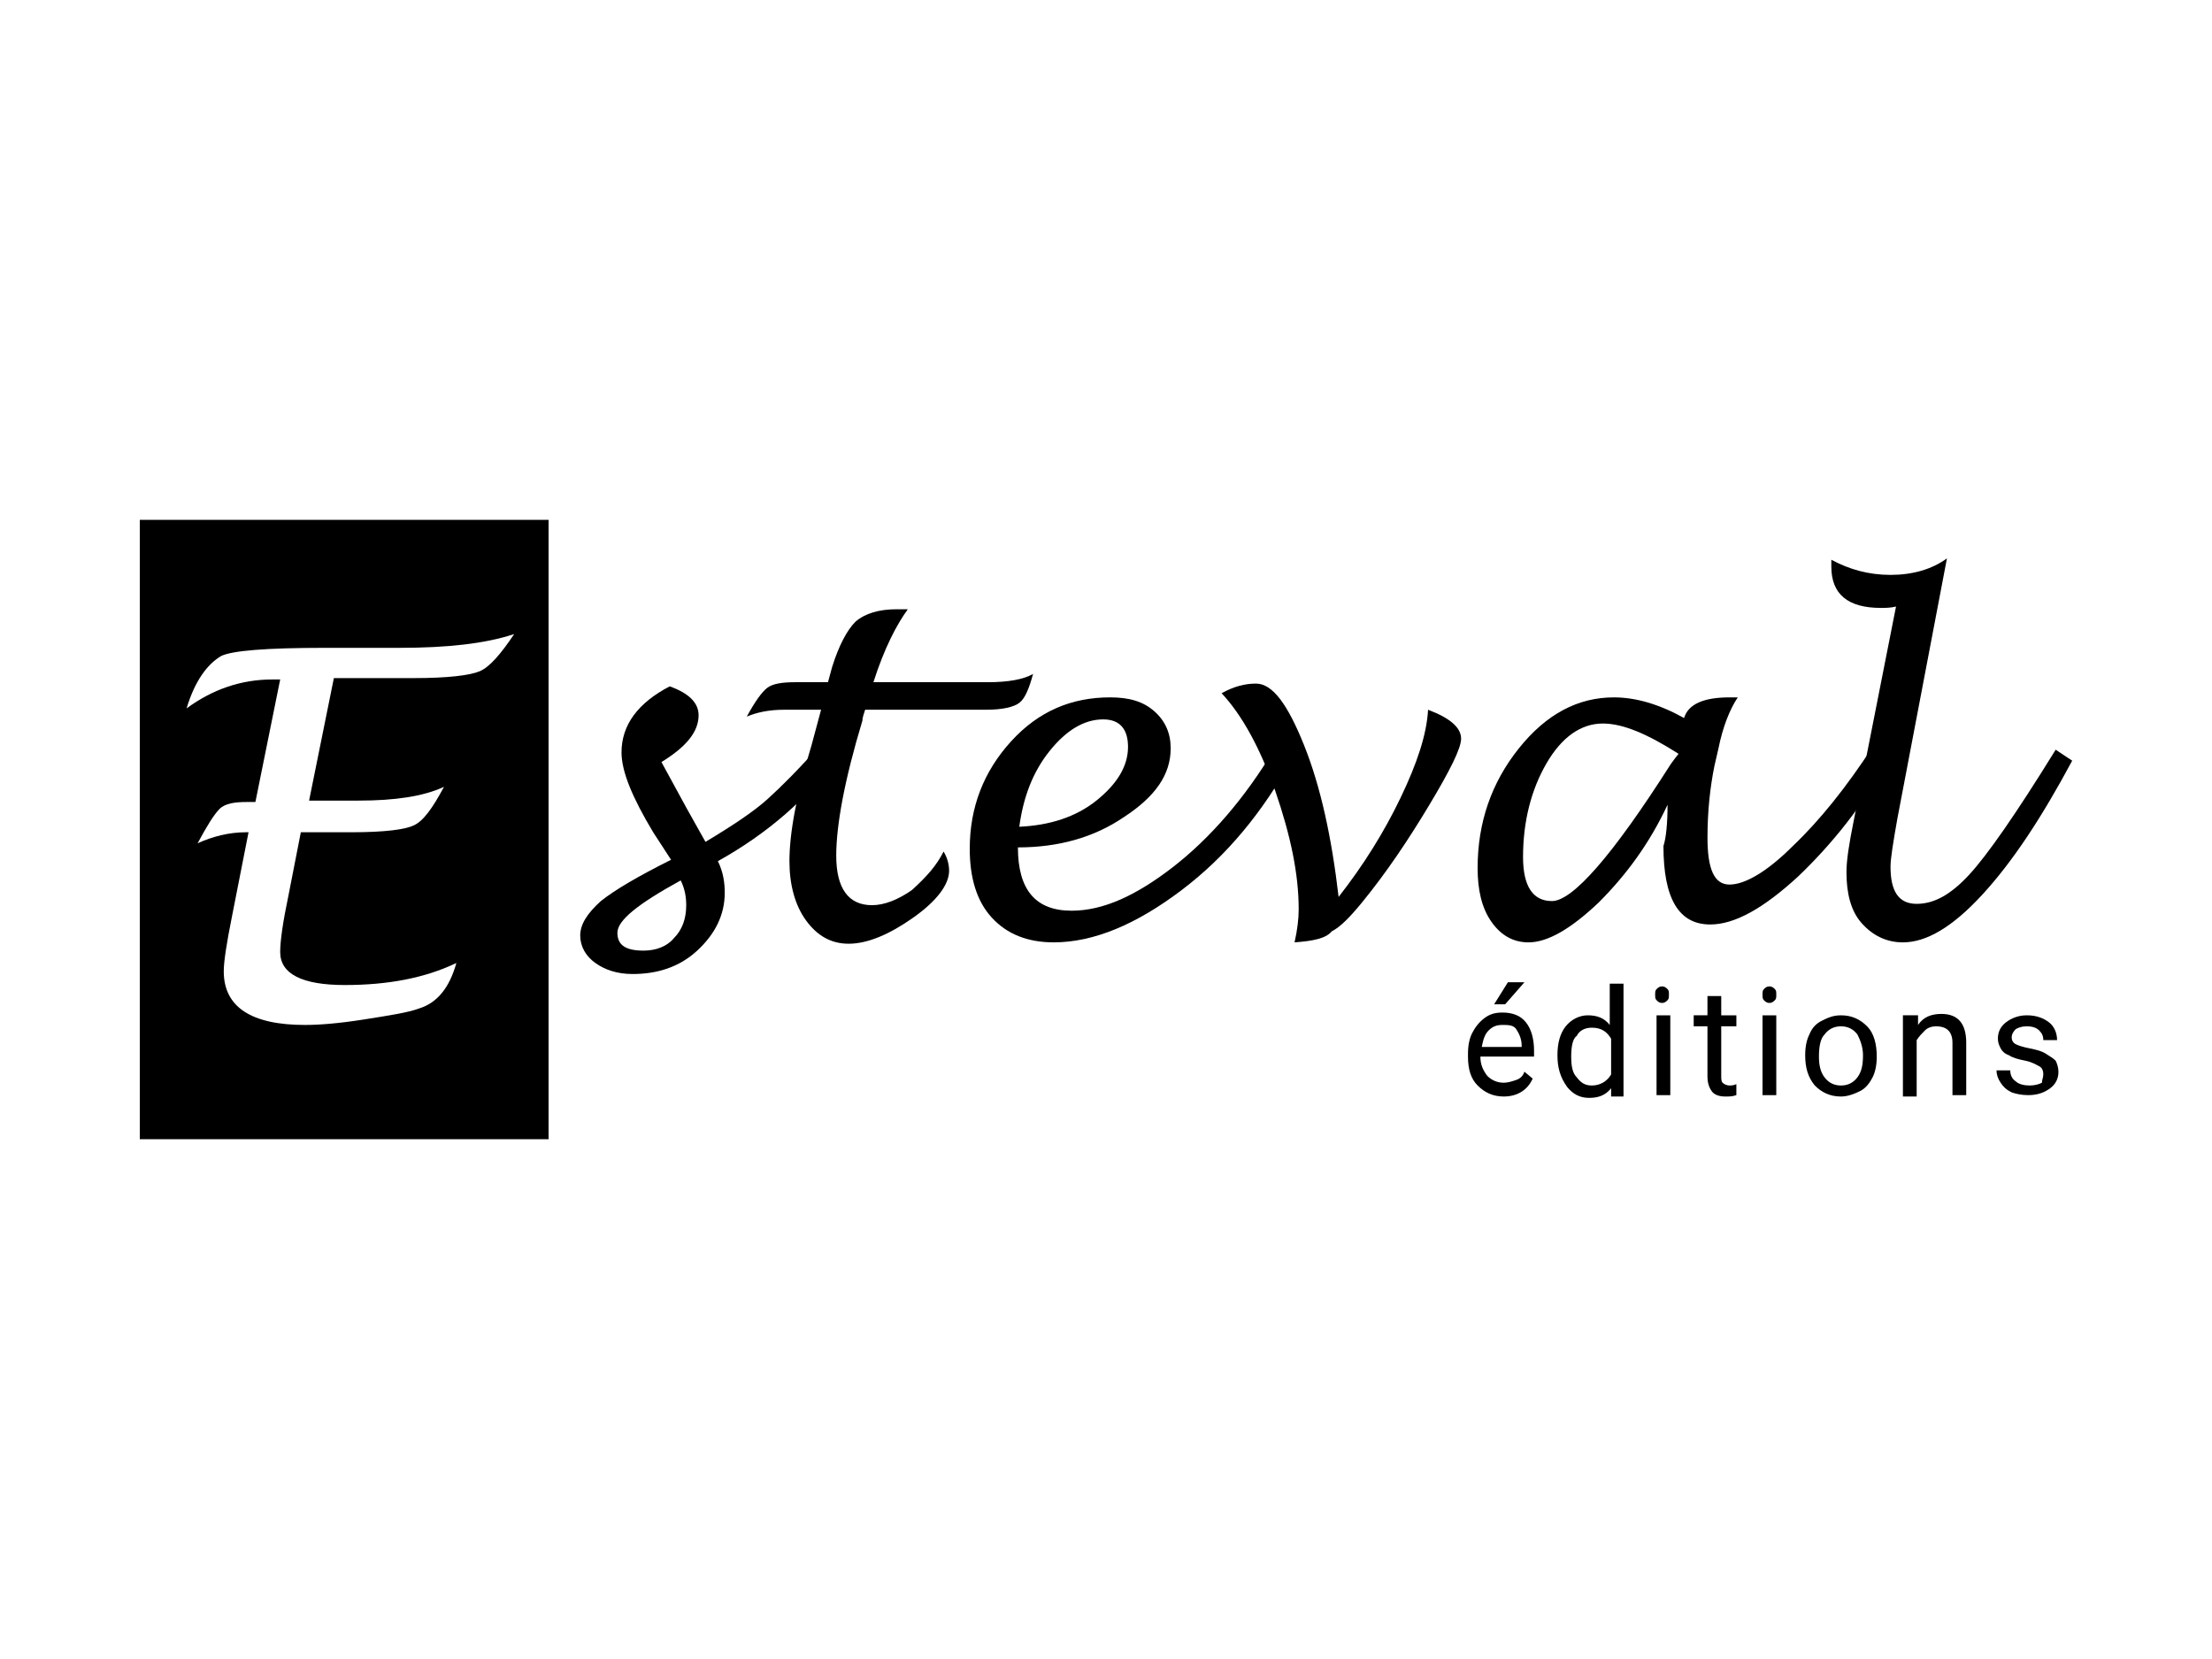 <?xml version="1.0" encoding="utf-8"?>

<svg version="1.1" id="Calque_1" xmlns="http://www.w3.org/2000/svg" xmlns:xlink="http://www.w3.org/1999/xlink" x="0px" y="0px"
	 viewBox="0 0 200 150" enable-background="new 0 0 200 150" xml:space="preserve">

	

<g>
	<g>
		<path d="M64.907,77.862c0.498,0.996,0.622,1.991,0.622,2.862
			c0,1.991-0.871,3.733-2.489,5.227c-1.618,1.493-3.609,2.116-5.849,2.116
			c-1.369,0-2.489-0.373-3.36-0.996s-1.369-1.493-1.369-2.489
			c0-0.996,0.622-1.991,1.867-3.111c1.244-0.996,3.36-2.24,6.347-3.733
			l-1.618-2.489c-1.867-3.111-2.862-5.476-2.862-7.218
			c0-2.489,1.493-4.48,4.356-5.973c1.742,0.622,2.613,1.493,2.613,2.613
			c0,1.493-1.12,2.862-3.36,4.231l2.24,4.107l1.742,3.111
			c2.489-1.493,4.356-2.738,5.6-3.858c1.244-1.12,2.862-2.738,4.729-4.853
			l1.618,0.996C73.12,72.138,69.387,75.373,64.907,77.862z M61.547,79.604
			c-3.858,2.116-5.724,3.609-5.724,4.729c0,1.12,0.747,1.618,2.364,1.618
			c1.12,0,2.116-0.373,2.738-1.12c0.747-0.747,1.12-1.742,1.12-2.987
			C62.044,81.098,61.92,80.351,61.547,79.604z"/>
		<path d="M85.316,76.991c0.373,0.622,0.498,1.244,0.498,1.742
			c0,1.244-1.12,2.738-3.236,4.231s-4.107,2.364-5.849,2.364
			c-1.618,0-2.862-0.747-3.858-2.116s-1.493-3.236-1.493-5.351
			c0-2.489,0.622-5.973,1.991-10.453l0.871-3.236h-3.36
			c-1.369,0-2.489,0.249-3.36,0.622c0.747-1.369,1.369-2.24,1.867-2.613
			s1.369-0.498,2.489-0.498h2.987l0.373-1.369
			c0.622-1.991,1.369-3.36,2.116-4.107c0.871-0.747,2.116-1.12,3.733-1.12
			c0.249,0,0.498,0,0.996,0c-0.996,1.369-2.116,3.484-3.111,6.596h10.329
			c1.867,0,3.236-0.249,4.107-0.747c-0.373,1.369-0.747,2.24-1.244,2.613
			s-1.493,0.622-2.987,0.622H78.222c-0.124,0.373-0.249,0.747-0.249,0.996
			c-1.618,5.351-2.364,9.458-2.364,12.196c0,2.987,1.12,4.48,3.236,4.48
			c1.12,0,2.364-0.498,3.609-1.369C83.822,79.231,84.693,78.236,85.316,76.991z"/>
		<path d="M92.036,76.618c0,3.858,1.618,5.724,4.853,5.724
			c2.862,0,5.849-1.369,9.209-3.982c3.36-2.613,6.471-6.222,9.084-10.578
			l1.618,0.871c-2.613,4.729-5.849,8.711-9.956,11.822
			c-4.107,3.111-7.964,4.729-11.573,4.729c-2.364,0-4.231-0.747-5.6-2.24
			c-1.369-1.493-1.991-3.609-1.991-6.222c0-3.733,1.244-6.969,3.733-9.707
			s5.476-3.982,8.96-3.982c1.742,0,2.987,0.373,3.982,1.244
			c0.996,0.871,1.493,1.991,1.493,3.36c0,2.364-1.369,4.356-4.231,6.222
			C98.88,75.747,95.644,76.618,92.036,76.618z M92.16,74.751
			c2.738-0.124,5.102-0.871,6.969-2.364c1.867-1.493,2.862-3.111,2.862-4.853
			c0-1.618-0.747-2.489-2.24-2.489c-1.742,0-3.36,0.996-4.853,2.862
			C93.404,69.773,92.533,72.013,92.16,74.751z"/>
		<path d="M117.049,85.204c0.249-1.12,0.373-2.116,0.373-2.987
			c0-3.236-0.747-6.72-2.116-10.702c-1.369-3.858-2.987-6.844-4.853-8.836
			c1.12-0.622,2.116-0.871,3.111-0.871c1.493,0,2.862,1.867,4.356,5.6
			c1.493,3.733,2.489,8.338,3.111,13.689c2.24-2.862,4.107-5.849,5.6-8.96
			c1.493-3.111,2.364-5.724,2.489-7.964c1.991,0.747,2.987,1.618,2.987,2.613
			c0,0.871-0.996,2.862-2.862,5.973c-1.867,3.111-3.858,6.098-6.098,8.836
			c-1.12,1.369-1.991,2.24-2.738,2.613
			C119.911,84.831,118.791,85.08,117.049,85.204z"/>
		<path d="M150.773,72.76c-1.618,3.484-3.733,6.347-6.222,8.836
			c-2.489,2.364-4.604,3.609-6.347,3.609c-1.369,0-2.489-0.622-3.36-1.867
			c-0.871-1.244-1.244-2.862-1.244-4.853c0-4.107,1.244-7.716,3.733-10.827
			c2.489-3.111,5.351-4.604,8.587-4.604c1.991,0,4.107,0.622,6.347,1.867
			c0.373-1.244,1.742-1.867,4.107-1.867c0.124,0,0.373,0,0.747,0
			c-0.747,1.12-1.369,2.738-1.742,4.604l-0.373,1.618
			c-0.373,1.867-0.622,3.982-0.622,6.471c0,2.862,0.622,4.231,1.991,4.231
			c1.369,0,3.36-1.12,5.724-3.484c2.489-2.364,4.853-5.351,7.218-8.96
			l1.493,0.996c-2.364,4.356-5.227,7.84-8.213,10.702
			c-3.111,2.862-5.724,4.356-7.964,4.356c-2.862,0-4.231-2.364-4.231-7.093
			C150.649,75.747,150.773,74.378,150.773,72.76z M151.769,68.156
			c-2.738-1.742-4.978-2.738-6.844-2.738c-1.991,0-3.733,1.244-5.102,3.609
			c-1.369,2.364-2.116,5.227-2.116,8.462c0,2.613,0.871,3.982,2.613,3.982
			c1.867,0,5.476-4.107,10.702-12.32C151.022,69.151,151.271,68.778,151.769,68.156z"
			/>
		<path d="M187.36,68.778c-2.738,5.102-5.351,9.084-8.089,12.071
			c-2.738,2.987-5.102,4.356-7.218,4.356c-1.493,0-2.738-0.622-3.733-1.742
			c-0.996-1.12-1.369-2.738-1.369-4.604c0-1.12,0.249-2.613,0.622-4.48
			l3.858-19.538c-0.498,0.124-0.996,0.124-1.369,0.124
			c-2.987,0-4.48-1.244-4.48-3.733v-0.622c1.618,0.871,3.36,1.369,5.351,1.369
			s3.733-0.498,5.102-1.493l-4.48,23.52c-0.373,2.116-0.622,3.609-0.622,4.356
			c0,2.24,0.747,3.36,2.364,3.36s3.111-0.871,4.729-2.613
			c1.618-1.742,4.231-5.476,7.84-11.324L187.36,68.778z"/>
	</g>
	<g>
		<path d="M135.964,99.142c-0.996,0-1.742-0.373-2.364-0.996s-0.871-1.493-0.871-2.613
			v-0.249c0-0.747,0.124-1.369,0.373-1.867c0.249-0.498,0.622-0.996,1.12-1.369
			c0.498-0.373,0.996-0.498,1.618-0.498c0.871,0,1.618,0.249,2.116,0.871
			c0.498,0.622,0.747,1.493,0.747,2.613v0.498h-4.853
			c0,0.747,0.249,1.244,0.622,1.742c0.373,0.373,0.871,0.622,1.493,0.622
			c0.373,0,0.747-0.124,1.12-0.249s0.622-0.373,0.747-0.747l0.747,0.622
			C138.08,98.644,137.084,99.142,135.964,99.142z M135.84,92.671
			c-0.498,0-0.871,0.124-1.244,0.498c-0.373,0.373-0.498,0.871-0.622,1.493h3.609
			v-0.124c0-0.622-0.249-1.12-0.498-1.493
			C136.836,92.671,136.338,92.671,135.84,92.671z M136.338,88.813h1.493l-1.742,1.991
			h-0.996L136.338,88.813z"/>
		<path d="M140.818,95.409c0-1.12,0.249-1.991,0.747-2.613
			c0.498-0.622,1.244-0.996,1.991-0.996c0.871,0,1.493,0.249,1.991,0.871v-3.733
			h1.244v10.204h-1.12v-0.747c-0.498,0.622-1.12,0.871-1.991,0.871
			s-1.493-0.373-1.991-0.996C141.067,97.4,140.818,96.529,140.818,95.409
			L140.818,95.409z M142.062,95.533c0,0.871,0.124,1.493,0.498,1.867
			c0.373,0.498,0.747,0.747,1.369,0.747c0.747,0,1.369-0.373,1.742-0.996v-3.236
			c-0.373-0.622-0.871-0.996-1.742-0.996c-0.622,0-1.12,0.249-1.369,0.747
			C142.187,93.916,142.062,94.662,142.062,95.533z"/>
		<path d="M149.653,89.933c0-0.249,0-0.373,0.124-0.498
			c0.124-0.124,0.249-0.249,0.498-0.249c0.249,0,0.373,0.124,0.498,0.249
			c0.124,0.124,0.124,0.249,0.124,0.498c0,0.249,0,0.373-0.124,0.498
			c-0.124,0.124-0.249,0.249-0.498,0.249c-0.249,0-0.373-0.124-0.498-0.249
			C149.653,90.307,149.653,90.182,149.653,89.933z M151.022,99.018h-1.244v-7.218
			h1.244V99.018z"/>
		<path d="M155.627,90.182v1.618h1.369v0.996h-1.369v4.48
			c0,0.249,0,0.498,0.124,0.622c0.124,0.124,0.373,0.249,0.622,0.249
			c0.124,0,0.373,0,0.622-0.124v0.996c-0.373,0.124-0.622,0.124-0.996,0.124
			c-0.498,0-0.996-0.124-1.244-0.498c-0.249-0.373-0.373-0.747-0.373-1.369v-4.48
			h-1.244v-0.996h1.244v-1.742h1.244V90.182z"/>
		<path d="M159.36,89.933c0-0.249,0-0.373,0.124-0.498s0.249-0.249,0.498-0.249
			c0.249,0,0.373,0.124,0.498,0.249c0.124,0.124,0.124,0.249,0.124,0.498
			c0,0.249,0,0.373-0.124,0.498c-0.124,0.124-0.249,0.249-0.498,0.249
			c-0.249,0-0.373-0.124-0.498-0.249C159.36,90.307,159.36,90.182,159.36,89.933z
			 M160.604,99.018h-1.244v-7.218h1.244V99.018z"/>
		<path d="M163.218,95.409c0-0.747,0.124-1.369,0.373-1.867
			c0.249-0.622,0.622-0.996,1.12-1.244c0.498-0.249,0.996-0.498,1.742-0.498
			c0.996,0,1.742,0.373,2.364,0.996s0.871,1.618,0.871,2.738l0,0
			c0,0.747-0.124,1.369-0.373,1.867s-0.622,0.996-1.12,1.244
			c-0.498,0.249-1.12,0.498-1.742,0.498c-0.996,0-1.742-0.373-2.364-0.996
			C163.467,97.4,163.218,96.529,163.218,95.409L163.218,95.409z M164.462,95.533
			c0,0.747,0.124,1.369,0.498,1.867s0.871,0.747,1.493,0.747
			s1.12-0.249,1.493-0.747c0.373-0.498,0.498-1.12,0.498-1.991
			c0-0.747-0.249-1.369-0.498-1.867c-0.373-0.498-0.871-0.747-1.493-0.747
			s-1.12,0.249-1.493,0.747C164.587,93.916,164.462,94.662,164.462,95.533z"/>
		<path d="M173.422,91.8v0.871c0.498-0.747,1.244-0.996,2.116-0.996
			c1.493,0,2.24,0.871,2.24,2.613v4.729h-1.244v-4.729
			c0-0.498-0.124-0.871-0.373-1.12c-0.249-0.249-0.622-0.373-1.12-0.373
			c-0.373,0-0.747,0.124-0.996,0.373c-0.249,0.249-0.498,0.498-0.747,0.871v5.102
			h-1.244v-7.342H173.422z"/>
		<path d="M184.747,97.151c0-0.373-0.124-0.622-0.373-0.747
			c-0.249-0.124-0.622-0.373-1.244-0.498s-1.12-0.249-1.493-0.498
			c-0.373-0.124-0.622-0.373-0.747-0.622c-0.124-0.249-0.249-0.498-0.249-0.871
			c0-0.622,0.249-1.12,0.747-1.493c0.498-0.373,1.12-0.622,1.867-0.622
			c0.871,0,1.493,0.249,1.991,0.622c0.498,0.373,0.747,0.996,0.747,1.618h-1.244
			c0-0.373-0.124-0.622-0.373-0.871c-0.249-0.249-0.622-0.373-1.12-0.373
			s-0.747,0.124-0.996,0.249c-0.249,0.249-0.373,0.498-0.373,0.747
			s0.124,0.498,0.373,0.622s0.622,0.249,1.244,0.373s1.12,0.249,1.493,0.498
			s0.622,0.373,0.871,0.622c0.124,0.249,0.249,0.622,0.249,0.996
			c0,0.622-0.249,1.12-0.747,1.493c-0.498,0.373-1.12,0.622-1.991,0.622
			c-0.622,0-1.12-0.124-1.493-0.249c-0.498-0.249-0.747-0.498-0.996-0.871
			c-0.249-0.373-0.373-0.747-0.373-1.12h1.244c0,0.373,0.124,0.747,0.498,0.996
			c0.249,0.249,0.747,0.373,1.244,0.373c0.498,0,0.871-0.124,1.12-0.249
			C184.622,97.649,184.747,97.4,184.747,97.151z"/>
	</g>
	<path d="M12.64,47v56h36.96V47H12.64z M43.378,60.689
		c-0.871,0.373-2.862,0.622-5.973,0.622h-7.218l-2.24,11.076h4.48
		c3.236,0,5.849-0.373,7.716-1.244c-0.996,1.867-1.867,3.111-2.738,3.485
		C36.658,75,34.791,75.249,31.804,75.249h-4.604L26.08,80.973
		c-0.498,2.364-0.747,4.107-0.747,5.102c0,1.991,1.991,2.987,5.849,2.987
		s7.218-0.622,10.08-1.991c-0.622,2.24-1.742,3.609-3.36,4.107
		c-0.996,0.373-2.613,0.622-4.978,0.996c-2.364,0.373-4.107,0.498-5.351,0.498
		c-4.853,0-7.342-1.618-7.342-4.853c0-0.871,0.249-2.489,0.747-4.978l1.493-7.591
		H22.222c-1.493,0-2.987,0.373-4.356,0.996c0.871-1.618,1.493-2.613,1.991-3.111
		c0.498-0.498,1.369-0.622,2.489-0.622h0.747l2.24-11.076h-0.747
		c-2.738,0-5.351,0.871-7.716,2.613c0.747-2.489,1.867-3.982,3.111-4.729
		c0.996-0.498,4.107-0.747,9.458-0.747h6.72c4.231,0,7.716-0.373,10.329-1.244
		C45.244,59.196,44.249,60.316,43.378,60.689z"/>
</g>
</svg>
